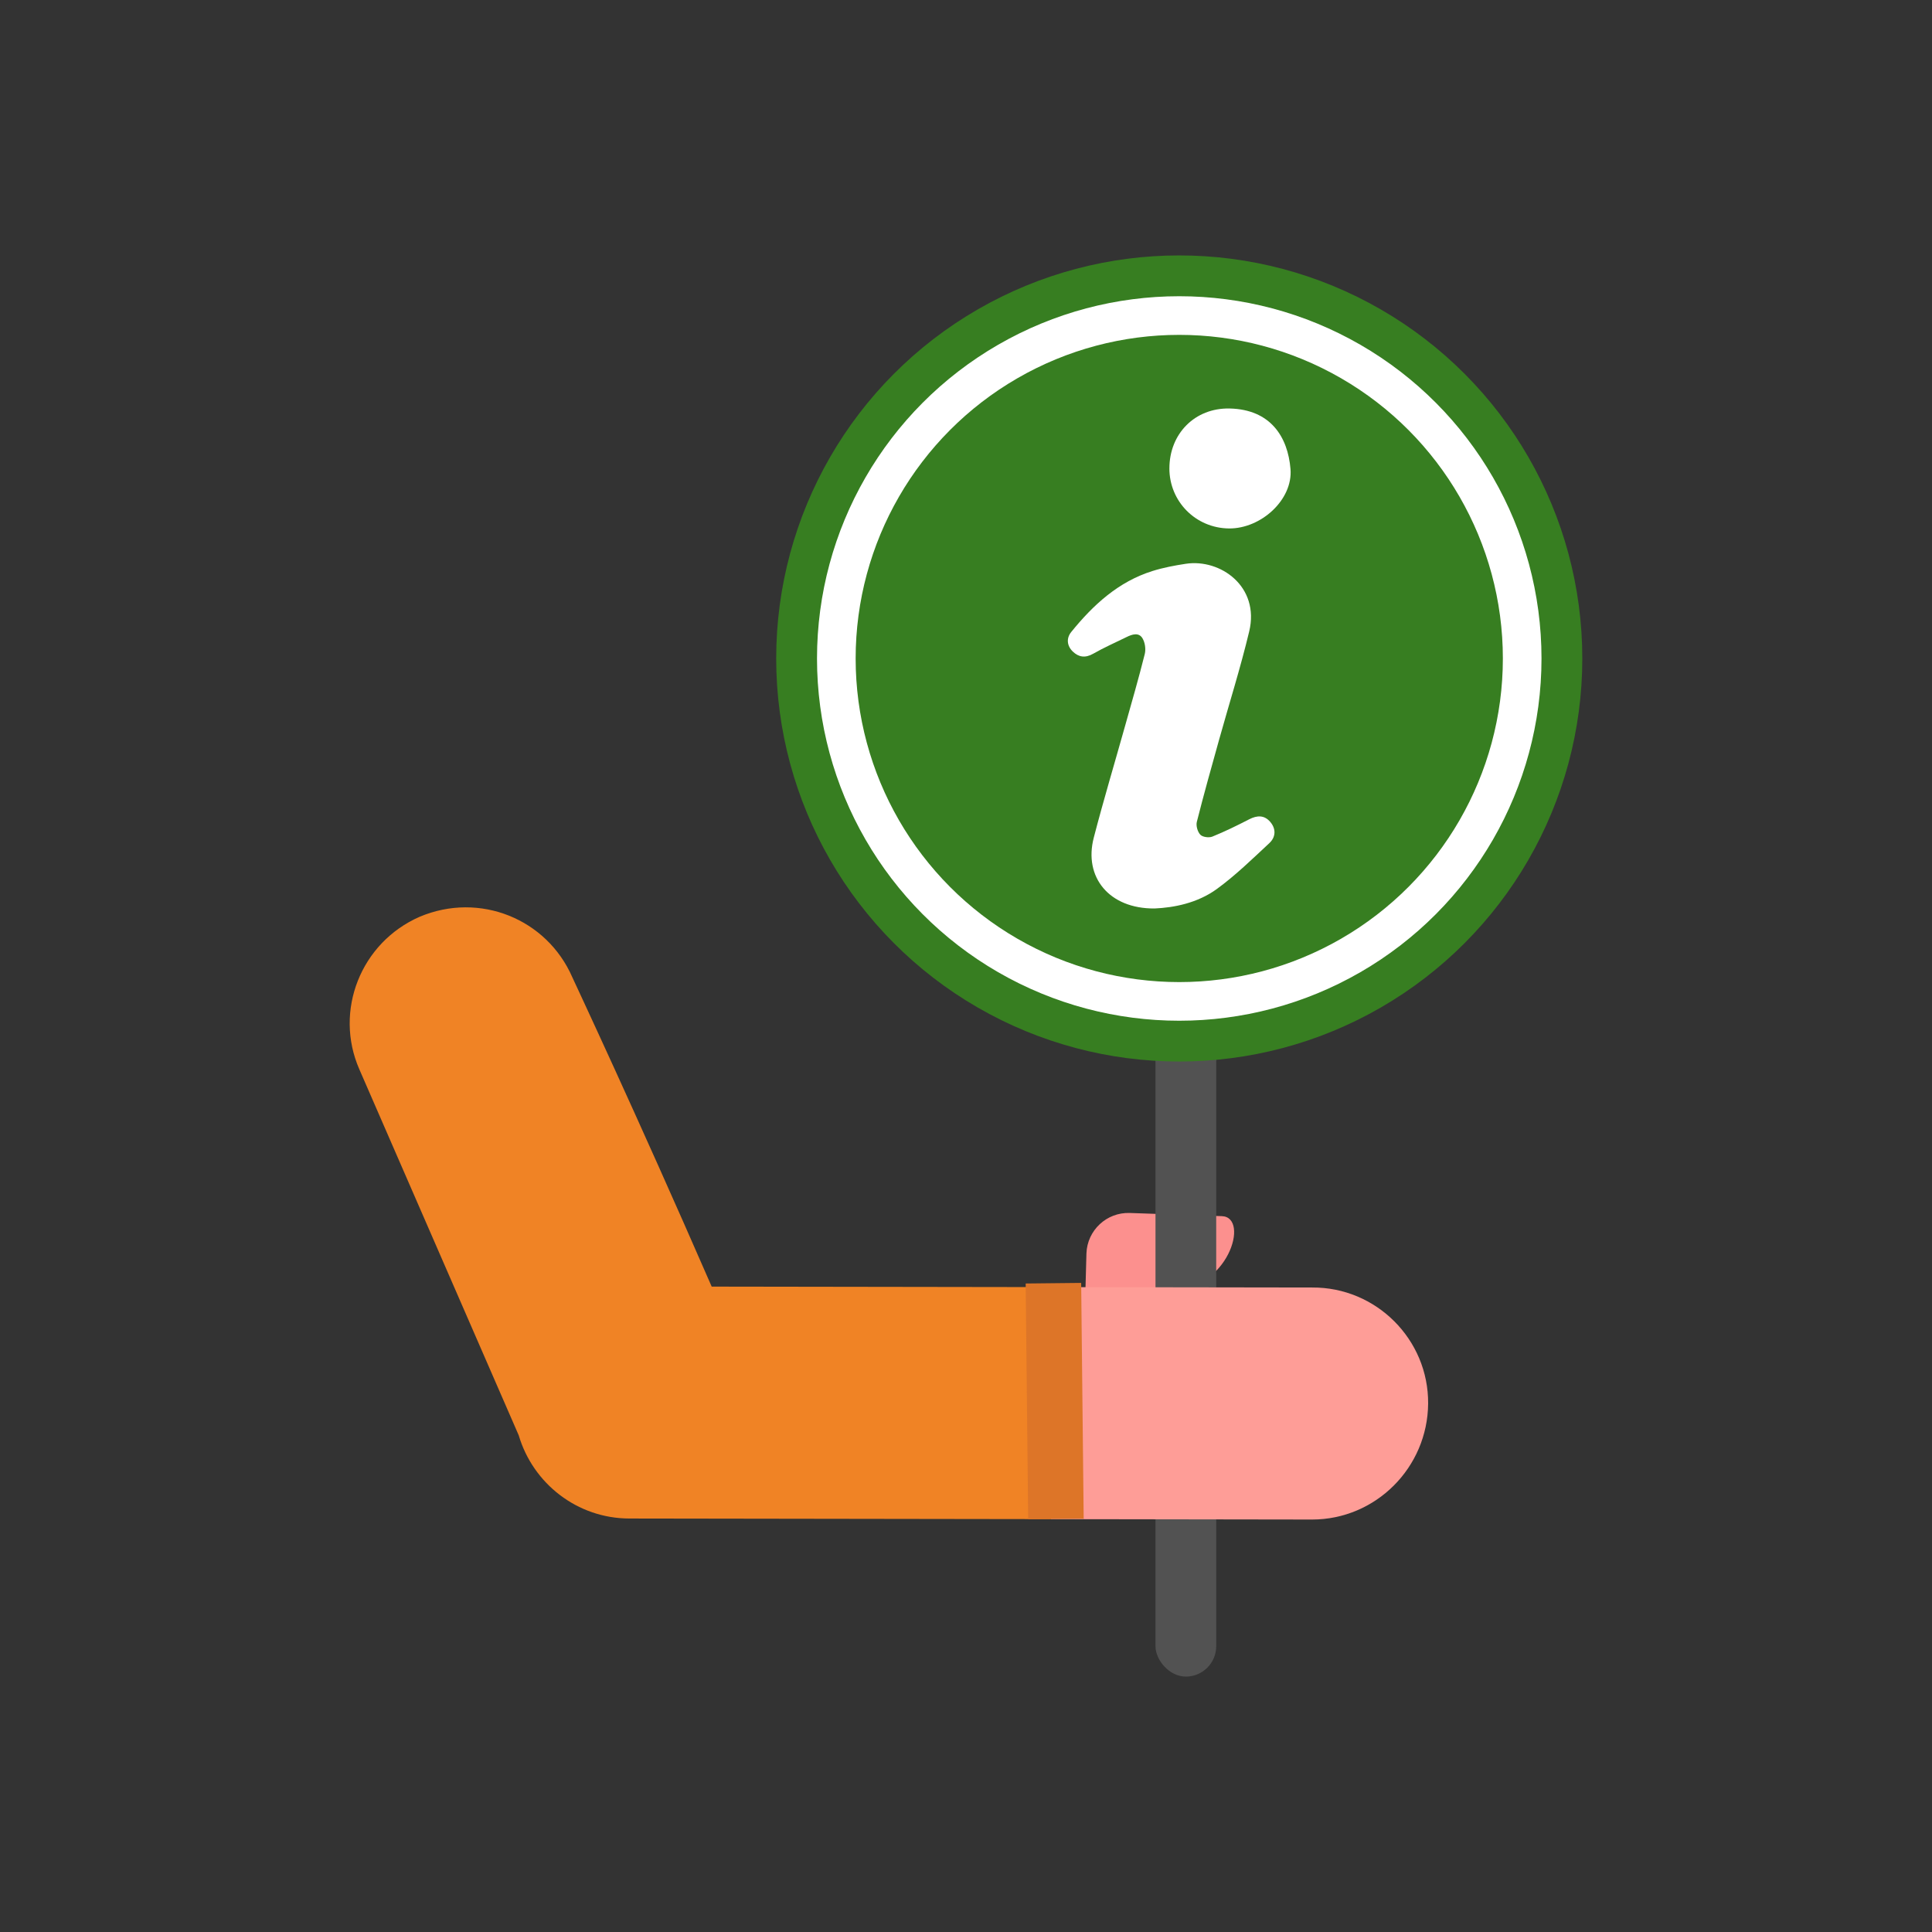 <?xml version="1.0" encoding="UTF-8"?>
<svg id="uuid-96b02623-3a95-42e0-91f8-dc9b38f690d0" data-name="Ebene 39" xmlns="http://www.w3.org/2000/svg" viewBox="0 0 1500 1500">
  <rect x="0" y="0" width="1500" height="1500" fill="#333333" stroke="none"/>
  <path d="M815.93,1179.45c-149.6-.22-327.22-.48-327.22-.48-40.52-.01-74.95-27.19-85.98-64.61-57.76-132.63-122.88-282.15-123.76-284.19-19.78-45.24,1.03-98.37,46.92-118.42,46.57-19.59,98.66,1.68,118.42,46.91.99,2.27,49.45,105.33,108.25,240.26,64.78.1,169.02.25,262.52.39l.85,180.14Z" style="fill: #f08325; stroke-width: 0px;"/>
  <g>
    <path d="M907.55,1001.49l-64.79-.72.75-27.62c.63-17.96,15.69-32.02,33.65-31.4l71.51,2.47c22.1.76,4.61,58.85-41.13,57.27Z" style="fill: #fc908e; stroke-width: 0px;"/>
    <g>
      <rect x="897.12" y="587.11" width="47.14" height="714.59" rx="23.57" ry="23.57" style="fill: #525252; stroke-width: 0px;"/>
      <path d="M897.12,823.62c7.76.74,15.62,1.13,23.57,1.13s15.81-.39,23.57-1.13v-141.17h-47.14v141.17Z" style="fill: #525252; stroke-width: 0px;"/>
    </g>
    <path d="M815.08,999.32c110.18.16,205.46.3,203.67.3,49.73-.34,90.41,40.35,90.05,90.08-.36,49.73-40.7,90.06-90.09,90.06-1.81,0-95.02-.14-202.78-.3" style="fill: #fe9d97; stroke-width: 0px;"/>
    <rect x="797.29" y="996.29" width="43.09" height="183.07" transform="translate(-11.52 8.76) rotate(-.61)" style="fill: #dd7528; stroke-width: 0px;"/>
  </g>
  <g>
    <circle cx="915.57" cy="511.24" r="312.93" style="fill: #377e21; stroke-width: 0px;"/>
    <circle cx="915.57" cy="511.24" r="266.25" style="fill: none; stroke: #fff; stroke-miterlimit: 10; stroke-width: 30px;"/>
    <g>
      <path d="M896.43,705.34c-35.38.29-55.19-24.38-47.23-54.99,7.6-29.23,16.29-58.17,24.45-87.25,5.17-18.42,10.52-36.79,15.15-55.35.94-3.78.19-8.98-1.83-12.27-2.86-4.65-7.93-3.03-12.23-.91-8.71,4.29-17.64,8.2-26.05,13.01-6.1,3.48-11.25,2.66-15.8-1.75-4.55-4.42-5.11-10.31-1.19-15.15,17.04-21.03,36.58-39.05,63.11-47.36,8.36-2.62,17.09-4.26,25.77-5.59,26.94-4.12,57.63,17.66,49.3,52.5-6.79,28.38-15.63,56.28-23.47,84.41-5.88,21.1-11.82,42.19-17.19,63.43-.77,3.03.57,7.76,2.72,10.01,1.78,1.86,6.71,2.52,9.34,1.45,9.75-3.95,19.24-8.61,28.61-13.44,6.18-3.18,11.76-3.33,16.36,2.07,4.63,5.43,4.23,11.81-.71,16.41-13.22,12.3-26.24,25.05-40.79,35.64-15.18,11.05-33.55,14.48-48.32,15.13Z" style="fill: #fff; stroke-width: 0px;"/>
      <path d="M907.92,363.65c.01-26.92,19.81-47.09,46.79-46.49,31.83.71,45.2,22.15,47.23,47.02,1.95,23.81-22.93,46.34-47.72,46.11-25.82-.24-46.32-20.89-46.31-46.64Z" style="fill: #fff; stroke-width: 0px;"/>
    </g>
  </g>
</svg>